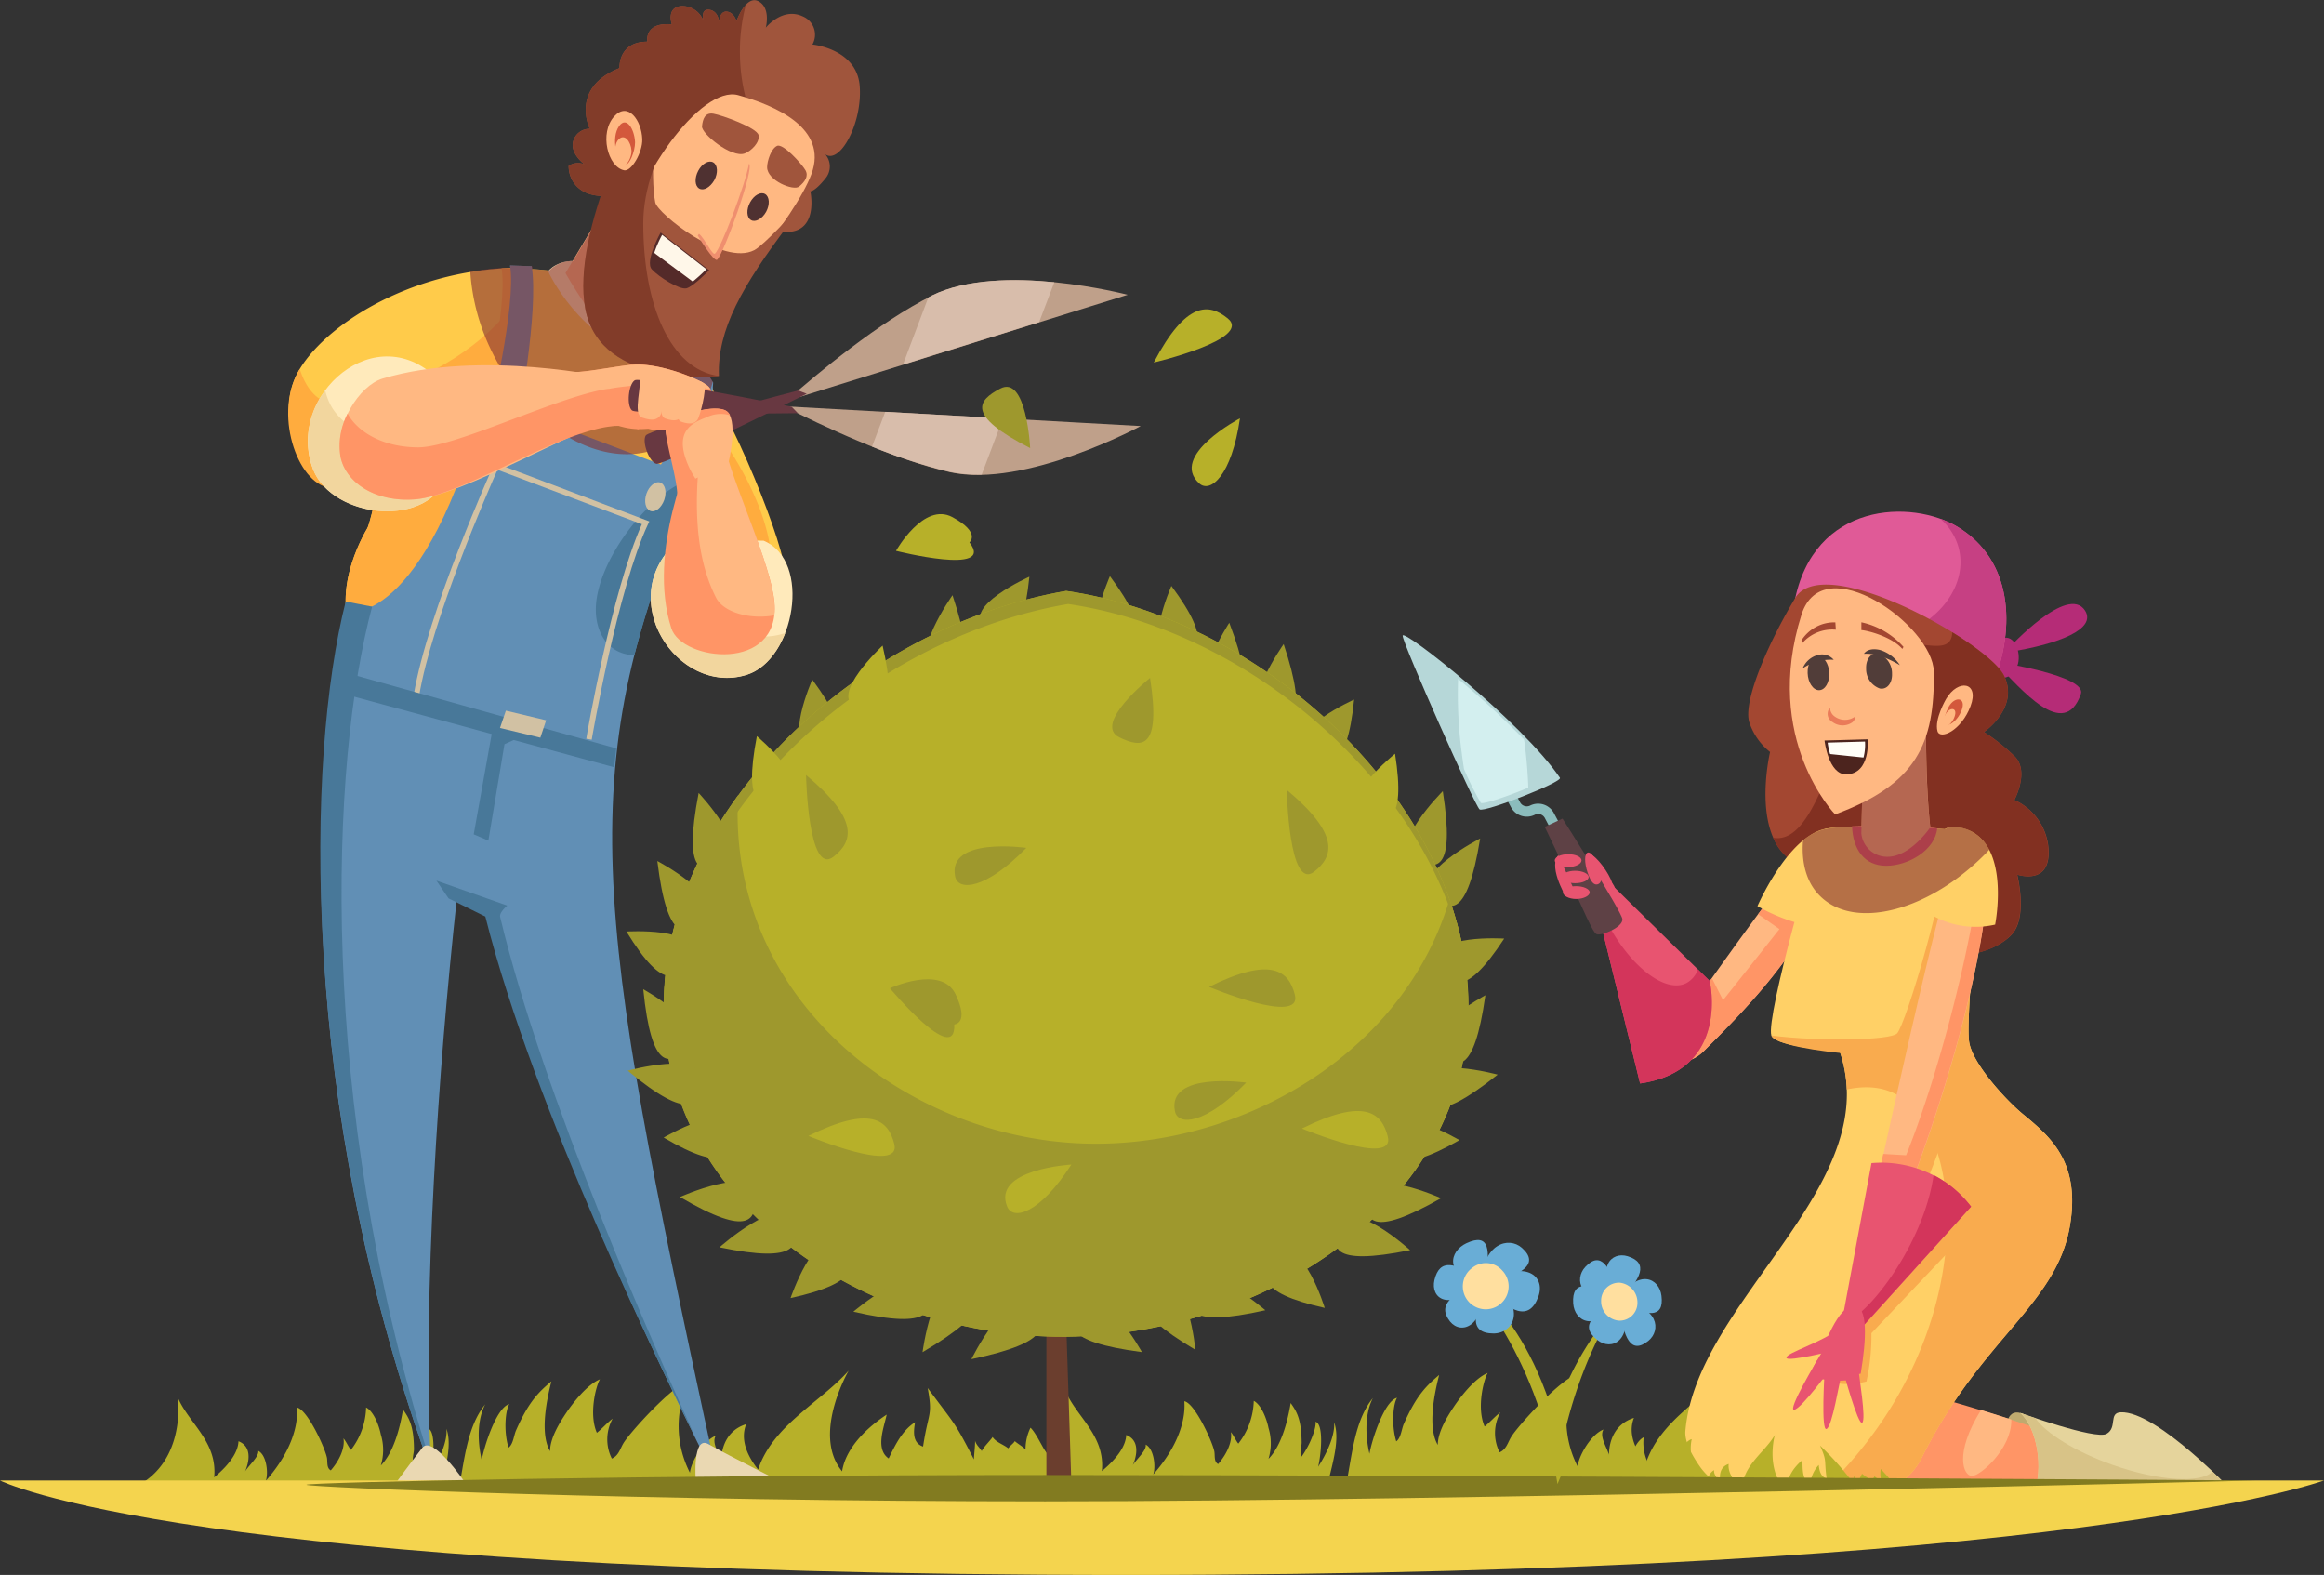 <svg xmlns="http://www.w3.org/2000/svg" viewBox="0 0 352 238.51"><rect x="0" y="0" width="352" height="238.51" fill="#333333" stroke="none"/><defs><style>.cls-1{isolation:isolate;}.cls-2{fill:#b7b029;}.cls-3{fill:#8bbcbc;}.cls-4{fill:#b52c77;}.cls-5{fill:#e05a97;}.cls-6{fill:#c64083;}.cls-7{fill:#a34731;}.cls-8{fill:#823021;}.cls-9{fill:#bfaa6f;}.cls-10{fill:#ffb882;}.cls-11{fill:#ff9566;}.cls-12{fill:#ffd066;}.cls-13{fill:#f9ab4e;}.cls-14{fill:#e85470;}.cls-15{fill:#e5d49c;}.cls-16{fill:#d8c387;}.cls-17{fill:#d3355b;}.cls-18{fill:#b6d7d8;}.cls-19{fill:#d3efef;}.cls-20{fill:#5e4145;}.cls-21{fill:#843131;mix-blend-mode:multiply;opacity:0.6;}.cls-22{fill:#d3583c;}.cls-23{fill:#513d39;}.cls-24{fill:#ea7b59;}.cls-25{fill:#4c241e;}.cls-26{fill:#fffef8;}.cls-27{fill:#9e982d;}.cls-28{fill:#a0553c;}.cls-29{fill:#823c29;}.cls-30{fill:#6b3e2e;}.cls-31{fill:#ffcb4a;}.cls-32{fill:#ffac3e;}.cls-33{fill:#ffeabb;}.cls-34{fill:#618fb5;}.cls-35{fill:#487899;}.cls-36{fill:#d1c1a3;}.cls-37{fill:#f2d69e;}.cls-38{fill:#ead8b2;}.cls-39{fill:#4f3131;}.cls-40{fill:#ef8f6f;}.cls-41{fill:#542a29;}.cls-42{fill:#fff7e9;}.cls-43{fill:#bfa08a;}.cls-44{fill:#683841;}.cls-45{fill:#d8bdab;}.cls-46{fill:#f4d44e;}.cls-47{fill:#827b20;}.cls-48{fill:#69add6;}.cls-49{fill:#ffdf9f;}</style></defs><g class="cls-1"><g id="_1" data-name="1"><path class="cls-2" d="M282.1,308.45c-2.18-2.73-2.54-5.05-1.81-6.87-4.05,1.27-3.77,5.65-3.77,5.65-.32-1.23-1.51-2.81-.84-3.89-1.94.76-3.77,4.05-3.92,5.59a15.39,15.39,0,0,1-.1-13.88c-2.29.39-9.08,7.87-10,9.48-.48.81-.71,1.84-1.72,2.27a6.49,6.49,0,0,1,.12-6.06c-.69.49-1.7,1.62-2.39,2.14-1.19-2.71-.23-6.83.46-8.1-1.94.8-4.09,3.59-5.08,5.06s-2.46,3.81-2.47,5.84c-1.4-2.37-.78-6.77.21-10.6-1.85,1.57-3.41,3-5.36,7.43-.34.77-.42,2.12-1.14,2.63-.73-2.37-.52-5.54.12-6.6-2,.52-3.87,6.64-4.18,8.48-.69-3-.65-6.19.52-8.44-2.8,3.45-3.13,8.6-4.11,13.44l56.81-.07c2.34,0,5.42.57,7.21,0-13.73-3.22-4.85-18.48-4.85-18.48C291.56,298.26,284.31,301.73,282.1,308.45Z" transform="translate(-32.81 -86.86)"/><path class="cls-2" d="M199.7,309.64c2.59-2.16,3.64-4,3.69-5.47,2.7,1.06,1,4.56,1,4.56.66-1,2.11-2.23,1.95-3.1,1.24.63,1.55,3.28,1.15,4.51,5.54-6.28,4.65-11,4.71-11.08,1.64.33,4.36,6.39,4.55,7.68.09.66-.07,1.49.56,1.84,1.44-1.65,2.17-3.53,1.93-4.84.37.4.77,1.32,1.13,1.74a11,11,0,0,0,2.34-6.48c1.23.66,2,2.92,2.23,4.1a8.06,8.06,0,0,1,0,4.69c1.86-1.87,2.85-5.39,3.36-8.46.91,1.28,1.63,2.45,1.66,6,0,.61-.39,1.69,0,2.11,1.36-1.89,2.25-4.42,2.11-5.28,1.34.45.77,5.36.39,6.83,1.53-2.38,2.57-4.94,2.42-6.75,1,2.79-.45,6.9-1.32,10.78l-43.72-.72c-1.81,0-4.36.39-5.54-.1,11.64-2.41,9.89-14.7,9.89-14.7C195.81,301.39,200.24,304.24,199.7,309.64Z" transform="translate(-32.81 -86.86)"/><path class="cls-2" d="M325.6,305.66a26.84,26.84,0,0,0-2.25-3.55,7.29,7.29,0,0,0-.75,3.32c-.22-.34-1.37-1-1.62-1.28-.24.38-.72.68-1,1.09-.7-.58-1.85-.89-2.38-1.71a26.84,26.84,0,0,0-1.64,2.13c-.3-.53-.81-.89-1-1.56,0,.94-.15,1.88-.18,2.81-3.09-6-2.84-5.17-7-10.8.79,4.37.11,3.48-.7,8.86-1.63-.54-1.45-2.29-1.21-3.69-2,1.28-3.06,3.58-4,5.5-2.05-1.42-.7-4.72-.29-6.65-3.95,2.61-7.66,6.68-6.68,11.13l34-.44C328.34,308.58,326.64,307.15,325.6,305.66Z" transform="translate(-32.81 -86.86)"/><path class="cls-2" d="M147.64,309.41c-2.18-2.74-2.54-5.06-1.81-6.88-4.05,1.27-3.77,5.65-3.77,5.65-.32-1.22-1.51-2.81-.84-3.89-1.94.76-3.77,4.06-3.91,5.6A15.4,15.4,0,0,1,137.2,296c-2.29.39-9.08,7.87-10,9.48-.47.81-.71,1.85-1.72,2.27a6.5,6.5,0,0,1,.12-6.05c-.69.48-1.7,1.62-2.39,2.14-1.19-2.72-.23-6.83.46-8.1-1.93.8-4.09,3.58-5.08,5.05s-2.46,3.81-2.47,5.84c-1.39-2.37-.78-6.76.21-10.59-1.85,1.57-3.41,3-5.36,7.43-.34.76-.42,2.11-1.14,2.62-.73-2.37-.52-5.54.12-6.6-2,.53-3.87,6.64-4.18,8.49-.69-3-.65-6.2.53-8.45-2.81,3.45-3.14,8.6-4.12,13.44l56.81-.06c2.34,0,5.42.57,7.21,0-13.73-3.22-4.85-18.48-4.85-18.48C157.1,299.22,149.85,302.68,147.64,309.41Z" transform="translate(-32.81 -86.86)"/><path class="cls-2" d="M65.25,310.59c2.58-2.16,3.63-4,3.68-5.47,2.7,1.07,1,4.56,1,4.56.66-1,2.11-2.23,2-3.1,1.24.63,1.55,3.29,1.15,4.52,5.54-6.29,4.65-11,4.71-11.09,1.64.34,4.36,6.39,4.55,7.69.09.65-.07,1.48.57,1.83,1.44-1.65,2.16-3.52,1.92-4.84.37.4.77,1.32,1.13,1.74A10.93,10.93,0,0,0,88.26,300c1.23.66,2,2.91,2.23,4.1a8,8,0,0,1,0,4.69c1.86-1.88,2.85-5.4,3.36-8.47.91,1.28,1.63,2.45,1.66,6,0,.62-.39,1.69,0,2.11,1.36-1.88,2.26-4.42,2.11-5.27,1.34.44.77,5.35.39,6.82,1.54-2.38,2.58-4.94,2.42-6.74,1,2.78-.45,6.9-1.32,10.78l-43.72-.73c-1.81,0-4.36.39-5.54-.1,11.64-2.4,9.89-14.69,9.89-14.69C61.36,302.34,65.78,305.2,65.25,310.59Z" transform="translate(-32.81 -86.86)"/><path class="cls-2" d="M191.14,306.61c-.51-.72-1.47-2.82-2.25-3.54a7.4,7.4,0,0,0-.75,3.32c-.22-.34-1.36-1-1.62-1.29-.23.39-.72.68-1,1.1-.7-.59-1.84-.9-2.37-1.72-.28.47-1.37,1.52-1.65,2.13-.3-.53-.81-.89-1-1.56,0,.94-.14,1.88-.18,2.82-3.09-6-2.84-5.18-7-10.81.79,4.37.11,3.48-.7,8.87-1.63-.55-1.45-2.29-1.21-3.69-2,1.27-3.06,3.57-4,5.49-2.06-1.42-.71-4.71-.3-6.65-3.95,2.61-7.66,6.68-6.68,11.13l34-.43C193.89,309.53,192.18,308.1,191.14,306.61Z" transform="translate(-32.81 -86.86)"/><path class="cls-3" d="M270,217l.57-.2h1c0-.26,0-.44-3.4-6.8a2.71,2.71,0,0,0-3.58-1.16,1.15,1.15,0,0,1-1.54-.47l-2.84-5.29-1.37.74,2.83,5.28a2.71,2.71,0,0,0,3.58,1.16,1.15,1.15,0,0,1,1.54.47C269.57,216,269.94,216.88,270,217Z" transform="translate(-32.81 -86.86)"/><path class="cls-4" d="M335.22,187.46c3.7,3.66,10.22,11.71,12.76,4.51,1-2.77-12.5-4.82-12.5-4.82Z" transform="translate(-32.81 -86.86)"/><path class="cls-4" d="M337.25,185.57c7.34-1.17,13.16-3.44,11.36-6.25C346,175.26,337.07,185,337.07,185Z" transform="translate(-32.81 -86.86)"/><path class="cls-4" d="M332.92,188c3,2.52,4.47,1.47,5.3,0s.15-4.48-1.52-4.57S332.92,188,332.92,188Z" transform="translate(-32.81 -86.86)"/><path class="cls-5" d="M329.35,166.67c8.22,5,8.87,15.12,5.23,24l-30-12.51C307.42,162.75,322.45,162.44,329.35,166.67Z" transform="translate(-32.81 -86.86)"/><path class="cls-6" d="M319.6,183.25c6.95-1.88,11.36-7.91,9.86-13.48a8.83,8.83,0,0,0-2.77-4.35,14.85,14.85,0,0,1,2.66,1.25c8.22,5,8.87,15.12,5.23,24l-16.85-7A15.5,15.5,0,0,0,319.6,183.25Z" transform="translate(-32.81 -86.86)"/><path class="cls-6" d="M305,178.31l-.37-.16.09-.42C304.8,177.92,304.89,178.12,305,178.31Z" transform="translate(-32.81 -86.86)"/><path class="cls-7" d="M319.74,228.2c7.87,5.92,15.85,2.67,18-.08s.61-8.81.61-8.81,5.42,1.86,4.69-4.41a8.81,8.81,0,0,0-5.13-6.89s2.38-4.38,0-6.65a30.39,30.39,0,0,0-4.6-3.65s5.39-3.64,3.05-8.52-27.28-19.06-31.66-11.74c-4.28,7.15-8,15.91-6.9,18.9a9.53,9.53,0,0,0,3.11,4.39s-3.58,15,5.53,17.46A22.84,22.84,0,0,1,319.74,228.2Z" transform="translate(-32.81 -86.86)"/><path class="cls-8" d="M316.88,186.74c3.22-5.49,11.43.83,11.63-4.13,4,2.47,7.08,5,7.84,6.58,2.34,4.88-3.05,8.52-3.05,8.52a30.39,30.39,0,0,1,4.6,3.65c2.37,2.27,0,6.65,0,6.65A8.81,8.81,0,0,1,343,214.9c.73,6.27-4.69,4.41-4.69,4.41s1.55,6-.61,8.81-10.11,6-18,.08a22.84,22.84,0,0,0-13.31-10,7.58,7.58,0,0,1-5-4.46C308.26,214.88,310.92,196.85,316.88,186.74Z" transform="translate(-32.81 -86.86)"/><path class="cls-9" d="M337.73,313.14h5.39s.45-10.75-4.17-12.27S337.73,313.14,337.73,313.14Z" transform="translate(-32.81 -86.86)"/><path class="cls-10" d="M283.74,246.88a5.73,5.73,0,0,0,7.07-.81c7.64-7.61,13.66-14,19.47-25.49,1.4-2.76,1.57-9.07-1.8-6.85s-24.74,33.15-24.74,33.15Z" transform="translate(-32.81 -86.86)"/><path class="cls-11" d="M292.1,235l1.69,3.33,8.54-10.77-3.22-2.25c4.27-5.8,8.1-10.71,9.37-11.54,3.37-2.22,3.2,4.09,1.8,6.85-5.81,11.45-11.83,17.88-19.47,25.49a5.73,5.73,0,0,1-7.07.81h0S287.5,241.44,292.1,235Z" transform="translate(-32.81 -86.86)"/><path class="cls-12" d="M299,224.08a26.78,26.78,0,0,0,10.13,3.37s6.52-14.25,1.94-15.08C304.6,211.19,299,224.08,299,224.08Z" transform="translate(-32.81 -86.86)"/><path class="cls-11" d="M313.79,313.14h41.35a19.44,19.44,0,0,0-6.53-6.81c-5.18-3.36-27.44-9.24-27.44-9.24S314.76,304.18,313.79,313.14Z" transform="translate(-32.81 -86.86)"/><path class="cls-10" d="M331.49,310.38c-1.28,0-2.77-3.33,1.37-10,1.51.46,3.07.95,4.59,1.44V302C337.45,306.27,332.77,310.38,331.49,310.38Z" transform="translate(-32.81 -86.86)"/><path class="cls-12" d="M314.91,313.14H298.46a10,10,0,0,1-8.13-4.11c-1.27-1.8-2.38-3.86-2.25-5.45,1.68-20.16,31.5-37.85,22.91-58.76-4.34-10.57,1.39-18.81,8.12-24.36,6.31-5.22,12.75-12,13.29-3.83.31,4.82-1.9,24.23-1.34,28,.49,3.29,5.55,8.79,8.12,10.92,4,3.31,8.81,7.15,7.14,16.94-2.05,12-13.44,17-22.44,35.13A10,10,0,0,1,314.91,313.14Z" transform="translate(-32.81 -86.86)"/><path class="cls-13" d="M318.92,300.48c12.33-19.52,10.43-40.94,2.18-47.19-2.3-1.74-5.25-2.16-8.57-1.44a20.13,20.13,0,0,0-1.54-7c-4.34-10.57,1.39-18.81,8.12-24.36,6.31-5.22,12.75-12,13.29-3.83.31,4.82-1.9,24.23-1.34,28,.49,3.29,5.55,8.79,8.12,10.92,4,3.31,8.81,7.15,7.14,16.94-2.05,12-13.44,17-22.44,35.13a10,10,0,0,1-9,5.51h-6.54A63.82,63.82,0,0,0,318.92,300.48Z" transform="translate(-32.81 -86.86)"/><path class="cls-13" d="M313.17,286.74l4.66-21.9a11.16,11.16,0,0,1,1.51-.07c1.58-6.41,4.26-17.17,6.8-26.75l-.3,13.26h4.05c-1.68,5.14-3.48,10.07-5.18,14.35a16.1,16.1,0,0,1,8.07,5.7l-16.52,17.43a32.34,32.34,0,0,1-.75,7.31s-4.87,1.33-6.47-.92C309.62,292.56,311.38,288.44,313.17,286.74Z" transform="translate(-32.81 -86.86)"/><path class="cls-12" d="M331.79,213.27c2.52,3.64-3.53,30.53-4.93,32.07s-24.92,1.12-25.76-1.68,6.86-30,7.84-31.09S330.94,212,331.79,213.27Z" transform="translate(-32.81 -86.86)"/><path class="cls-14" d="M313.33,212c3.68-.11,8.92,0,12.89.31-.28,3.24-4.33,5.66-7.71,5.66S313.45,215.41,313.33,212Z" transform="translate(-32.81 -86.86)"/><path class="cls-13" d="M320.15,243.35c1.32-1.39,7.7-22.6,8-30.85,2,.21,3.42.47,3.63.77,2.52,3.64-3,31.49-4.36,33s-25.15.16-26.3-2.59C308.38,244.59,319.13,244.43,320.15,243.35Z" transform="translate(-32.81 -86.86)"/><path class="cls-15" d="M351.87,304c1.68-.94.28-3.18,2.15-3.27,5.51-.25,17.36,12.41,17.36,12.41H340.77c1.68-3.78.56-10.17-2-12.32C338.81,300.82,350.19,304.93,351.87,304Z" transform="translate(-32.81 -86.86)"/><path class="cls-16" d="M338.81,300.82s.92.34,2.28.79c1.61,2.32,6.09,5.12,11.75,7.11,7,2.45,13.36,2.8,15.07,1,2.07,2,3.47,3.46,3.47,3.46H340.77C342.45,309.36,341.33,303,338.81,300.82Z" transform="translate(-32.81 -86.86)"/><path class="cls-10" d="M325.18,212.15c-1-8.77-.56-22.86-.56-22.86l-9.33,1-.56,22.78a3.93,3.93,0,0,0,3.92,3.54C322.19,216.63,325.18,212.15,325.18,212.15Z" transform="translate(-32.81 -86.86)"/><path class="cls-10" d="M321,269.42c4.9-12,11.9-33.88,12.88-48.45.21-3.08-2.1-9-4.34-5.6s-13,53.35-13,53.35Z" transform="translate(-32.81 -86.86)"/><path class="cls-11" d="M321.51,261.81c4.56-11.22,9.88-30.76,11.53-45.18a10.48,10.48,0,0,1,.82,4.34c-1,14.57-8,36.41-12.88,48.45l-4.48-.7s.6-2.8,1.55-7.11Z" transform="translate(-32.81 -86.86)"/><path class="cls-14" d="M281.22,250.94c13.72-2,10.55-15.51,10.55-15.51l-15.26-15-2.43,1.41Z" transform="translate(-32.81 -86.86)"/><path class="cls-17" d="M276,226.1c3.51,7,9,11.27,12.23,9.64a3.77,3.77,0,0,0,1.75-2.08l1.79,1.77s3.17,13.55-10.55,15.51l-7.14-29.12.15-.09A28.61,28.61,0,0,0,276,226.1Z" transform="translate(-32.81 -86.86)"/><path class="cls-14" d="M331.36,269.59A17.22,17.22,0,0,0,316.27,263l-4.44,23.79,3.36.71Z" transform="translate(-32.81 -86.86)"/><path class="cls-17" d="M325.68,264.8a16.7,16.7,0,0,1,5.68,4.79l-16.17,17.86-2.43-.52C317.06,284.63,324.37,274.21,325.68,264.8Z" transform="translate(-32.81 -86.86)"/><path class="cls-14" d="M269.91,222.53c4.65,1,7.63,1.44,7.58-.75s-5.41-4.88-8.43-5.63C267.07,217.75,269.91,222.53,269.91,222.53Z" transform="translate(-32.81 -86.86)"/><path class="cls-14" d="M275.85,221.82c-.72.24-1.51-.12-2.32-1.92s-.89-3.46-.17-3.7,2.58,2,3.39,3.76S276.57,221.59,275.85,221.82Z" transform="translate(-32.81 -86.86)"/><path class="cls-14" d="M313.51,286.18c.37,3.23.94,4.7.94,5.49s.33,3.35-.7,3.94-6.61.46-6.51-.9,2.85-4.64,4.52-8.38C312.85,283.89,313.51,286.18,313.51,286.18Z" transform="translate(-32.81 -86.86)"/><path class="cls-14" d="M314.19,293.31c.2,2.17,1.3,8.48.68,9s-2.93-8-2.93-8Z" transform="translate(-32.81 -86.86)"/><path class="cls-14" d="M311.39,288c-2.4,2.11-8.06,3.71-8,4.47s8-1.28,8-1.28Z" transform="translate(-32.81 -86.86)"/><path class="cls-14" d="M311.9,294.18c-.54,2.15-1.56,8.65-2.43,9.08s-.31-8.47-.31-8.47Z" transform="translate(-32.81 -86.86)"/><path class="cls-14" d="M311.12,292.91c-1.46,1.71-5.42,7.24-6.55,7.44s3.49-7.52,3.49-7.52Z" transform="translate(-32.81 -86.86)"/><path class="cls-14" d="M314.64,294.88c.87-5.23,1.14-10.3-1.06-10.32s-4.76,6-5.43,9.37C309.8,296.24,314.64,294.88,314.64,294.88Z" transform="translate(-32.81 -86.86)"/><path class="cls-18" d="M269.08,204.65c.43.65-11.46,5.28-12.16,4.79s-11.66-25.12-11.66-26.31S263.4,196.28,269.08,204.65Z" transform="translate(-32.81 -86.86)"/><path class="cls-19" d="M253.66,189.67a123.36,123.36,0,0,1,10,9.19c0,.22.07.45.09.68.29,2.31.47,4.53.54,6.6-3,1.26-6.82,2.57-7.19,2.3a46,46,0,0,1-2.55-5.12q-.19-1.26-.36-2.58A67.39,67.39,0,0,1,253.66,189.67Z" transform="translate(-32.81 -86.86)"/><path class="cls-20" d="M266.78,212.08c5.08,10.47,7.08,16,7.88,16.26s4-1.1,3.88-2.29-9.07-15.22-9.07-15.22Z" transform="translate(-32.81 -86.86)"/><path class="cls-12" d="M335,226.88a13.24,13.24,0,0,1-9.34-1.3s-1.9-14,3.23-13.5C337.81,212.87,335,226.88,335,226.88Z" transform="translate(-32.81 -86.86)"/><path class="cls-14" d="M268.3,217.16c0-.52.92-.94,2.05-.94s2,.42,2,.94-.91,1-2,1S268.3,217.68,268.3,217.16Z" transform="translate(-32.81 -86.86)"/><path class="cls-14" d="M274.82,220.77c-.5.16-1-.17-1.53-1.71s-.51-2.93,0-3.09,1.3,1,1.8,2.5S275.31,220.61,274.82,220.77Z" transform="translate(-32.81 -86.86)"/><path class="cls-14" d="M269.38,219.67c0-.52.91-.94,2-.94s2.05.42,2.05.94-.92.94-2.05.94S269.38,220.19,269.38,219.67Z" transform="translate(-32.81 -86.86)"/><path class="cls-14" d="M269.54,222c0-.52.91-.94,2-.94s2.05.42,2.05.94-.92,1-2.05,1S269.54,222.5,269.54,222Z" transform="translate(-32.81 -86.86)"/><path class="cls-2" d="M296.64,312.43c-1.58-1.56-2.13-2.86-2-3.87-2,.67-1.14,3.13-1.14,3.13-.36-.69-1.24-1.59-1.05-2.19-.92.4-1.38,2.23-1.22,3.09-3.23-4.48-2.16-7.74-2.19-7.78-1.17.19-3.64,4.31-3.89,5.2-.13.45-.09,1-.57,1.26a4.15,4.15,0,0,1-.86-3.39c-.29.26-.66.89-.95,1.17a7,7,0,0,1-1-4.53c-.91.42-1.64,2-1.94,2.78a5.62,5.62,0,0,0-.42,3.24c-1.11-1.34-1.46-3.8-1.51-5.93a6.63,6.63,0,0,0-1.72,4.1c-.07.43.1,1.18-.2,1.47a6.64,6.64,0,0,1-1-3.7c-1,.27-1,3.68-.93,4.71a8,8,0,0,1-1-4.73c-1,1.9-.35,4.78-.13,7.49l30.29.56c1.25.05,3,.38,3.84.07-7.81-1.95-5.42-10.41-5.42-10.41C300.12,306.82,296.79,308.69,296.64,312.43Z" transform="translate(-32.81 -86.86)"/><path class="cls-2" d="M252.88,312.22a3.45,3.45,0,0,0,1.13-3c1.6.62,1.24,2.56,1.24,2.56.2-.54.78-1.22.56-1.71a3.34,3.34,0,0,1,1.3,2.54,7.29,7.29,0,0,0,.81-6.16c.93.2,3.31,3.63,3.61,4.35.15.37.19.83.59,1a3.12,3.12,0,0,0,.28-2.69c.26.22.61.74.87,1a5.38,5.38,0,0,0,.25-3.6,5.7,5.7,0,0,1,1.82,2.32,5.18,5.18,0,0,1,.7,2.63c.7-1,.69-3,.49-4.71a6.79,6.79,0,0,1,1.81,3.38c.09.34.05.94.32,1.18a5.1,5.1,0,0,0,.32-2.93c.77.26,1.23,3,1.25,3.83a6.13,6.13,0,0,0,.25-3.76c1,1.57.82,3.86,1,6L248,313.61a11,11,0,0,1-3-.11c5.84-1.23,3-8.13,3-8.13C249.54,307.56,252.34,309.21,252.88,312.22Z" transform="translate(-32.81 -86.86)"/><path class="cls-2" d="M319.41,311.32a22,22,0,0,0-1.74-2,4.1,4.1,0,0,0,.11,1.86c-.17-.2-.88-.57-1.06-.74-.07.21-.28.37-.35.6a7.68,7.68,0,0,1-1.53-1,10.9,10.9,0,0,0-.54,1.18,5.51,5.51,0,0,1-.78-.88c.16.52.21,1.05.34,1.57a45.52,45.52,0,0,0-5.38-6.13c1.09,2.46.59,2,1,5-.95-.32-1.12-1.29-1.2-2.07a5.08,5.08,0,0,0-1.31,3c-1.31-.82-1.09-2.65-1.17-3.73-1.71,1.42-3.06,3.66-1.86,6.17l18.05.11A13.24,13.24,0,0,0,319.41,311.32Z" transform="translate(-32.81 -86.86)"/><path class="cls-21" d="M308.54,222.61c-2.08-2-2.91-5-2.64-8.46a7.64,7.64,0,0,1,3.49-1.77,29.17,29.17,0,0,1,5.36-.39l.38-15.26a33.23,33.23,0,0,1,9.47-6.64c-.08,3.08-.3,14.53.58,22.06l-.07.11c.83.05,1.61.11,2.34.17a2.23,2.23,0,0,1,1.45-.35,6.17,6.17,0,0,1,5.2,3.47c-.13.13-.25.28-.38.41C325.1,224.79,313.83,227.77,308.54,222.61Z" transform="translate(-32.81 -86.86)"/><path class="cls-10" d="M325.71,188.57c.16,10.9-2.61,17.07-14.95,21.62,0,0-11.06-11.36-5.09-30.24C308.92,169.68,325.6,181.65,325.71,188.57Z" transform="translate(-32.81 -86.86)"/><path class="cls-10" d="M327.57,192.71c1.8-3.08,5.1-2.61,3.7,1.1s-4.59,5.12-5,3.79C325.76,195.79,327.57,192.71,327.57,192.71Z" transform="translate(-32.81 -86.86)"/><path class="cls-22" d="M328,193.84c.95-1.61,2.66-1.36,1.93.57s-2.39,2.67-2.59,2C327.1,195.44,328,193.84,328,193.84Z" transform="translate(-32.81 -86.86)"/><path class="cls-10" d="M327.5,195c.66-1.13,1.86-1,1.35.4s-1.67,1.86-1.82,1.38C326.84,196.14,327.5,195,327.5,195Z" transform="translate(-32.81 -86.86)"/><path class="cls-23" d="M319.38,188.85a3.13,3.13,0,0,0-2.09-3c-1.07-.19-1.89.82-1.83,2.27a3.12,3.12,0,0,0,2.06,3C318.61,191.34,319.45,190.32,319.38,188.85Z" transform="translate(-32.81 -86.86)"/><path class="cls-23" d="M309.87,188.78c-.05-1.42-.83-2.57-1.73-2.56s-1.59,1.15-1.54,2.57.81,2.59,1.72,2.59S309.93,190.22,309.87,188.78Z" transform="translate(-32.81 -86.86)"/><path class="cls-23" d="M305.85,188.08a7.52,7.52,0,0,1,4.7-1.3,2.33,2.33,0,0,0-2.35-.74A3.43,3.43,0,0,0,305.85,188.08Z" transform="translate(-32.81 -86.86)"/><path class="cls-23" d="M320.57,187.6s-3-1.92-5.44-1.73c0,0,.53-1,2.39-.59A5.38,5.38,0,0,1,320.57,187.6Z" transform="translate(-32.81 -86.86)"/><path class="cls-7" d="M305.79,184.26l-.13-.41a5.89,5.89,0,0,1,5.14-2.74l.07,1.11A6,6,0,0,0,305.79,184.26Z" transform="translate(-32.81 -86.86)"/><path class="cls-7" d="M320.94,185.13c-1.59-1.84-5.21-2.78-6.2-2.85l0-1.18a11.83,11.83,0,0,1,6.38,3.73Z" transform="translate(-32.81 -86.86)"/><path class="cls-24" d="M313.83,195.29s0,.08-.08.11a2.61,2.61,0,0,1-3,0A1.62,1.62,0,0,1,310,194a1.43,1.43,0,0,0,.4,2.23,2.58,2.58,0,0,0,3,0A1.29,1.29,0,0,0,313.83,195.29Z" transform="translate(-32.81 -86.86)"/><path class="cls-25" d="M315.69,198.82l-6.53.18s.58,5.22,3.33,5.13C316.19,204,315.69,198.82,315.69,198.82Z" transform="translate(-32.81 -86.86)"/><path class="cls-26" d="M310,201.05a11,11,0,0,1-.37-1.73l5.66-.16a7.55,7.55,0,0,1-.23,2.42Z" transform="translate(-32.81 -86.86)"/><path class="cls-27" d="M177.08,177s-6.82,9.59-2.53,10.93C178.1,189,181,188.81,177.08,177Z" transform="translate(-32.81 -86.86)"/><path class="cls-27" d="M227.24,184.4s-6.81,9.59-2.52,10.93C228.26,196.44,231.16,196.21,227.24,184.4Z" transform="translate(-32.81 -86.86)"/><path class="cls-27" d="M219,181.17s-6.41,9.86-2.07,11C220.53,193.16,223.42,192.81,219,181.17Z" transform="translate(-32.81 -86.86)"/><path class="cls-27" d="M155.84,189.77s-4.5,10.23,0,10.1C159.63,199.77,162.44,198.71,155.84,189.77Z" transform="translate(-32.81 -86.86)"/><path class="cls-27" d="M200.92,174.11s-4.5,10.22,0,10.1C204.71,184.1,207.53,183,200.92,174.11Z" transform="translate(-32.81 -86.86)"/><path class="cls-27" d="M210.23,175.59s-4.5,10.23.05,10.1C214,185.59,216.84,184.53,210.23,175.59Z" transform="translate(-32.81 -86.86)"/><path class="cls-27" d="M188.72,174.2s-10.21,4.55-6.76,7.51C184.81,184.15,187.6,185.25,188.72,174.2Z" transform="translate(-32.81 -86.86)"/><path class="cls-27" d="M237.91,192.8s-10.21,4.55-6.76,7.51C234,202.76,236.79,203.86,237.91,192.8Z" transform="translate(-32.81 -86.86)"/><path class="cls-27" d="M257,213.84s-10.48,5.33-7.3,8.52C252.35,225,255,226.13,257,213.84Z" transform="translate(-32.81 -86.86)"/><path class="cls-27" d="M251.34,206.67S243,215,247.05,217C250.36,218.72,253.26,219,251.34,206.67Z" transform="translate(-32.81 -86.86)"/><path class="cls-28" d="M125.18,116.48c-4.68.49-6.27-2.39-6.24-4.5a2.56,2.56,0,0,1,2.38-.24s-2.26-1.66-1.67-3.56a2.58,2.58,0,0,1,2.49-1.82s-3.06-6.19,4.5-9.19c0,0-.25-4,4.22-4,0,0-.54-3,3.71-2.62,0,0-.92-2.59,1.47-2.78a3.45,3.45,0,0,1,3.3,2.2s-.46-1.82.91-1.63,1.47,1.81,1.47,1.81.08-1.62,1.17-1.53,1.47,1.43,1.47,1.43,1.42-4,3.33-3,1.11,4,1.11,4,2.5-3.14,5.57-1.72a3,3,0,0,1,1.49,4.27s6.7.63,7.16,6.24-3,12-5.22,10.38a2.81,2.81,0,0,1,0,3.7c-1.61,2-2.25,1.91-2.25,1.91s1.75,8-6.08,5.76S125.18,116.48,125.18,116.48Z" transform="translate(-32.81 -86.86)"/><path class="cls-29" d="M146.69,109.39h2.84c-2.83-3.41-4.65-8.73-4.65-14.71a27.49,27.49,0,0,1,.91-7.12,8.39,8.39,0,0,0-1.43,2.49s-.37-1.33-1.47-1.43-1.17,1.53-1.17,1.53-.1-1.62-1.47-1.81-.91,1.63-.91,1.63a3.45,3.45,0,0,0-3.3-2.2c-2.39.19-1.47,2.78-1.47,2.78-4.25-.37-3.71,2.62-3.71,2.62-4.47,0-4.22,4-4.22,4-7.56,3-4.5,9.19-4.5,9.19a2.58,2.58,0,0,0-2.49,1.82c-.59,1.9,1.67,3.56,1.67,3.56a2.56,2.56,0,0,0-2.38.24c0,2.11,1.56,5,6.24,4.5,0,0,13.1,2.2,21.51,4.31Z" transform="translate(-32.81 -86.86)"/><polygon class="cls-30" points="160.67 175.02 158.49 175.02 158.49 225.84 162.31 225.84 160.67 175.02"/><path class="cls-2" d="M255.23,239.29c0-30-30.25-58.47-60.93-62.94-31.26,5.37-60.94,33-60.94,62.94s30.66,50.28,60.94,50C224.38,289,255.23,269.27,255.23,239.29Z" transform="translate(-32.81 -86.86)"/><path class="cls-27" d="M133.65,241.27c0-30,29.67-57.58,60.93-62.94,28.2,4.11,56,28.5,60.34,55.71-3.24-28-31.74-53.48-60.62-57.69-31.26,5.37-60.94,33-60.94,62.94a43.53,43.53,0,0,0,.58,6.91A44.55,44.55,0,0,1,133.65,241.27Z" transform="translate(-32.81 -86.86)"/><path class="cls-27" d="M252.35,223.06c-6.62,22.57-30,36.77-53,37-27.24.29-54.82-20-54.82-50,0-.93,0-1.85.08-2.78-7,9.6-11.28,20.62-11.28,32,0,30,30.66,50.28,60.94,50,30.08-.29,60.93-20,60.93-50A48.7,48.7,0,0,0,252.35,223.06Z" transform="translate(-32.81 -86.86)"/><path class="cls-31" d="M138.28,142.6c5.2,6.29,13.67,27.33,13.53,31.7s-15.17,7.52-18.72,0S138.28,142.6,138.28,142.6Z" transform="translate(-32.81 -86.86)"/><path class="cls-32" d="M135.53,146.64c-1.94,8-4.36,22.82-2.44,27.25,1.45,3.34,4.8,4.75,8.28,4.93.42-2.33,8.27-4,8.27-6.64C149.64,162.32,139.64,148.14,135.53,146.64Z" transform="translate(-32.81 -86.86)"/><path class="cls-31" d="M141.56,149.44c-.41-7-8.06-15-10.52-16.95s-17.21-7.37-27.87-3.69c-8.3,2.88-13.39,35.8-14.76,38.12s-6.57,12.46,0,19.13l41.81-15.44S142,156.4,141.56,149.44Z" transform="translate(-32.81 -86.86)"/><path class="cls-33" d="M131,141.21c-10.52-2.89-15.17-13.27-15.17-13.27s1.55-2.11,5.29-1.41S131,141.21,131,141.21Z" transform="translate(-32.81 -86.86)"/><path class="cls-32" d="M117.87,159.25c-12.8-3.9-9-8.88-7.7-18.32.58-4.28,3.11-13.56-2.06-13.2a23.11,23.11,0,0,0-4.94,1.07c-8.3,2.88-13.39,35.8-14.76,38.12s-6.57,12.46,0,19.13l41.81-15.44s10-11.06,11.87-19.38C137.48,155.51,126.8,162,117.87,159.25Z" transform="translate(-32.81 -86.86)"/><path class="cls-31" d="M77.9,143.29c-3.69,6.83.86,16.12,5.92,16.12a13.94,13.94,0,0,0,6.42-1.76c9.78-4.88,19.12-12.6,20.88-23.39l-.48-6.83C94.53,127.81,81.58,136.46,77.9,143.29Z" transform="translate(-32.81 -86.86)"/><path class="cls-32" d="M90.07,146.44c-3.15,1-5.91,1.62-7.39,1.39-2-.32-3.62-2.36-4.47-5.1-.11.19-.22.37-.31.56-3.69,6.83.27,17.48,5.32,17.48,1.5,0,4.13-1,7.08-2.51,9.79-4.88,19.06-13.21,20.82-24l-.13-1.8C106.17,139.23,98.12,143.88,90.07,146.44Z" transform="translate(-32.81 -86.86)"/><path class="cls-32" d="M111.78,127.38l-3,.11c1,6-3.07,22.78-3.07,22.78l4.24.95S112.89,134.26,111.78,127.38Z" transform="translate(-32.81 -86.86)"/><path class="cls-32" d="M137.06,140.13c.08,7.64-4.28,15.64-6,17.92l4.13,1.55c1.31-3.48,4.28-8.09,4.57-15.15Z" transform="translate(-32.81 -86.86)"/><path class="cls-34" d="M138.44,159.31l-32.13-12.2c-9.26,34.94-21,32.49-21,32.49-6,23.52-7.13,74,12,127.73H98c-1.08-24.65,1.14-58.18,4-84.37l4.47,2.31c8.47,33.71,33,82.06,33,82.06h1.27C122.81,224.14,119.12,203.26,138.44,159.31Z" transform="translate(-32.81 -86.86)"/><path class="cls-35" d="M123.18,177.54c-.7,4.68,1.59,8.47,5.71,8.53a168.16,168.16,0,0,1,9.53-26.72C133.42,159.52,124.41,169.39,123.18,177.54Z" transform="translate(-32.81 -86.86)"/><path class="cls-36" d="M122.43,198.88l-.82-.14c0-.22,3.86-22.36,8.42-32.5L108.16,158c-1.28,2.89-9.93,22.63-11.87,34.25l-.82-.13c2.1-12.61,12-34.6,12.1-34.82l.16-.35,23.43,8.87-.19.4C126.37,176,122.47,198.66,122.43,198.88Z" transform="translate(-32.81 -86.86)"/><path class="cls-35" d="M89.17,178.73l-4-.77c-6,23.52-7,75.59,12.13,129.37h.4C80.79,253.4,82.83,202.37,89.17,178.73Z" transform="translate(-32.81 -86.86)"/><path class="cls-35" d="M109.64,224l-10.73-3.78,1.84,2.69,5.57,2.75c7.36,29.27,27,69.18,32,79.29-6.24-13.72-23.21-51.86-29.75-79.2C108.36,225.05,109.64,224,109.64,224Z" transform="translate(-32.81 -86.86)"/><path class="cls-34" d="M113.34,127.17l-3.28-.11c1,6-3.06,22.78-3.06,22.78l4.23,1S114.45,134.05,113.34,127.17Z" transform="translate(-32.81 -86.86)"/><path class="cls-34" d="M138.12,140.49c.08,7.63-4.28,15.64-6,17.91l4.14,1.55c1.31-3.48,4.27-8.09,4.57-15.14Z" transform="translate(-32.81 -86.86)"/><path class="cls-33" d="M135.66,168.62c-10.23,8.69-.24,23.7,10.24,20.42,7.3-2.28,9.92-17.26,2.56-20.3Z" transform="translate(-32.81 -86.86)"/><path class="cls-37" d="M151.51,182.8c-8.22,2.57-16.13-6.11-14.23-14.16l-1.62,0c-10.23,8.69-.24,23.7,10.24,20.42,2.65-.82,4.68-3.33,5.84-6.33A2.18,2.18,0,0,1,151.51,182.8Z" transform="translate(-32.81 -86.86)"/><path class="cls-38" d="M103.24,311.37,93,311.12s1.89-2.6,3.77-5C98.3,304.07,103.24,311.37,103.24,311.37Z" transform="translate(-32.81 -86.86)"/><path class="cls-38" d="M138.19,311.09l13.21.31s-7.83-3.89-11.3-5.85C137.65,304.17,138.19,311.09,138.19,311.09Z" transform="translate(-32.81 -86.86)"/><path class="cls-10" d="M126.4,114.87l-7.94,13.34s4.93,8.93,8.89,10.7,8.34-1.22,8.34-1.22l5.6-19Z" transform="translate(-32.81 -86.86)"/><path class="cls-2" d="M220.62,150.21c-1.27,8.74-4.5,11.4-6.19,9.84C209.87,155.86,220.62,150.21,220.62,150.21Z" transform="translate(-32.81 -86.86)"/><path class="cls-2" d="M179.64,169c4,5.1-11.12,1.28-11.12,1.28s4.19-7.47,8.56-5.1S179.64,169,179.64,169Z" transform="translate(-32.81 -86.86)"/><path class="cls-2" d="M207.56,141.76c4.91-9.33,8.36-9,11.22-6.67C222.56,138.23,207.56,141.76,207.56,141.76Z" transform="translate(-32.81 -86.86)"/><path class="cls-27" d="M188.26,215.26c-6.16,6.33-10.33,6.59-10.78,4.34C176.24,213.53,188.26,215.26,188.26,215.26Z" transform="translate(-32.81 -86.86)"/><path class="cls-2" d="M195.08,263.22c-4.78,7.43-8.81,8.51-9.71,6.39C183,263.91,195.08,263.22,195.08,263.22Z" transform="translate(-32.81 -86.86)"/><path class="cls-27" d="M221.56,250.81c-6.16,6.34-10.33,6.6-10.79,4.34C209.54,249.09,221.56,250.81,221.56,250.81Z" transform="translate(-32.81 -86.86)"/><path class="cls-27" d="M177.35,242c.26,6.49-9.75-5.48-9.75-5.48s7.77-3.59,9.93.89S177.35,242,177.35,242Z" transform="translate(-32.81 -86.86)"/><path class="cls-2" d="M155.25,258.88c9.45-4.67,12.08-2.42,13,1.18C169.48,264.82,155.25,258.88,155.25,258.88Z" transform="translate(-32.81 -86.86)"/><path class="cls-2" d="M230,257.76c9.44-4.68,12.07-2.43,13,1.18C244.26,263.69,230,257.76,230,257.76Z" transform="translate(-32.81 -86.86)"/><path class="cls-27" d="M215.93,236.31c9.44-4.68,12.07-2.43,13,1.18C230.15,242.25,215.93,236.31,215.93,236.31Z" transform="translate(-32.81 -86.86)"/><path class="cls-27" d="M154.9,204.23C163,211,162,214.3,159.06,216.6,155.19,219.63,154.9,204.23,154.9,204.23Z" transform="translate(-32.81 -86.86)"/><path class="cls-27" d="M227.71,206.48c8.09,6.77,7.08,10.08,4.16,12.38C228,221.89,227.71,206.48,227.71,206.48Z" transform="translate(-32.81 -86.86)"/><polygon class="cls-35" points="71.75 126.35 74.71 109.84 81.06 110.58 76.41 112.7 73.97 127.3 71.75 126.35"/><polygon class="cls-35" points="93.34 113.33 50.59 101.37 50.9 104.76 93.02 116.19 93.34 113.33"/><polygon class="cls-36" points="82.72 109.08 76.62 107.62 75.73 110.24 81.84 111.71 82.72 109.08"/><path class="cls-36" d="M133.42,162.56c.41-1.19.14-2.36-.6-2.62s-1.69.5-2.1,1.69-.13,2.35.61,2.61S133,163.75,133.42,162.56Z" transform="translate(-32.81 -86.86)"/><path class="cls-21" d="M133.5,154.31c3.65-1.84,6.12-5.32,7.27-9.65l-2.65-4.17v.11c-.75-1.14-1.55-2.22-2.35-3.21L139,126.63c-.25-.58-.51-1.16-.8-1.74a32.56,32.56,0,0,0-6.09-8.57l-5.66-1.45-6.86,11.53a4.82,4.82,0,0,0-3.6,1.44c-.84-.1-1.69-.18-2.54-.22,0-.16,0-.31-.06-.45l-3.28-.11c0,.12,0,.25,0,.38l-1.37,0v0c-1.6.1-3.17.3-4.7.55a31.91,31.91,0,0,0,3.33,12.24C113.3,152.3,125,158.57,133.5,154.31Z" transform="translate(-32.81 -86.86)"/><path class="cls-33" d="M99.48,144.65c-9.56-10.24-23.5,2.19-19.26,13.26,3,7.7,18,9,20.35.68Z" transform="translate(-32.81 -86.86)"/><path class="cls-37" d="M82.48,147.32a9.43,9.43,0,0,1-.42-1.34,12.51,12.51,0,0,0-1.84,11.93c3,7.7,18,9,20.35.68l-.52-6.69C94.89,155.54,84.83,153.47,82.48,147.32Z" transform="translate(-32.81 -86.86)"/><path class="cls-11" d="M134.49,182c1.61,5,16.51,6.74,15.62-3.89-.48-5.75-6.51-18.53-7.32-22.76h-5.08S130.7,170.21,134.49,182Z" transform="translate(-32.81 -86.86)"/><path class="cls-10" d="M142.65,154.61h-3.73c-.73,6.27-1.36,15.51,2.35,22.77,1.15,2.26,5.2,3.33,8.81,2.67a9.62,9.62,0,0,0,0-2C149.63,172.35,143.6,159.57,142.65,154.61Z" transform="translate(-32.81 -86.86)"/><path class="cls-10" d="M127,124.82c1.66-10.81,12-25.09,17.6-23.55s13.68,5,11.12,11.93-14.29,20.13-15.89,21.74C137.66,137.14,126.25,129.7,127,124.82Z" transform="translate(-32.81 -86.86)"/><path class="cls-28" d="M152.29,120.81c-7,9.29-10.86,15.92-10.59,23,0,0-17.9,1.92-20.22-10.11S131,102.85,131,102.85l1.17,1s-.93,9.7-.11,13.68c.34,1.66,10.27,9.67,15,7.21,1.45-.75,6.05-5.81,6.05-5.81Z" transform="translate(-32.81 -86.86)"/><path class="cls-29" d="M130.24,120.68c0-5.52,2.29-10.51,4.25-14.52.31-1.21-1.36-3.61-1.36-3.61l-2.89-.85s-11.08,20-8.76,32,20.22,10.11,20.22,10.11v0C134.29,142.79,130.24,133,130.24,120.68Z" transform="translate(-32.81 -86.86)"/><path class="cls-10" d="M130.09,107.93c-.1-2.85-2.16-5.71-4.23-3.47-2.33,2.52-1,7.72,1.5,8.19C128.45,112.85,130.16,109.92,130.09,107.93Z" transform="translate(-32.81 -86.86)"/><path class="cls-22" d="M129,108.4c-.1-2-1.3-4-2.42-2.45-1.25,1.77-.43,5.44,1,5.77C128.14,111.87,129,109.79,129,108.4Z" transform="translate(-32.81 -86.86)"/><path class="cls-10" d="M128.46,109.67c-.09-1.35-1.06-2.7-2-1.65s-.35,3.65.79,3.87C127.79,112,128.51,110.6,128.46,109.67Z" transform="translate(-32.81 -86.86)"/><path class="cls-2" d="M166.49,184.63s-8.18,7.61-4,9.29C166,195.31,169,195.45,166.49,184.63Z" transform="translate(-32.81 -86.86)"/><path class="cls-2" d="M244.11,201s-8.73,7-4.65,9C242.83,211.57,245.81,211.93,244.11,201Z" transform="translate(-32.81 -86.86)"/><path class="cls-27" d="M259.65,249.6s-11.35-3.1-11.13,1.39C248.7,254.7,249.91,257.35,259.65,249.6Z" transform="translate(-32.81 -86.86)"/><path class="cls-27" d="M257.79,237.58s-10.37,5.55-7.12,8.66C253.35,248.82,256.05,249.9,257.79,237.58Z" transform="translate(-32.81 -86.86)"/><path class="cls-27" d="M260.64,229s-11.15-.7-9.46,3.52C252.56,236,254.53,238.32,260.64,229Z" transform="translate(-32.81 -86.86)"/><path class="cls-27" d="M246.39,276.18s-8.7-7.92-10.55-3.82C234.31,275.74,234.19,278.65,246.39,276.18Z" transform="translate(-32.81 -86.86)"/><path class="cls-27" d="M251.08,268.31s-10.72-4.82-11.21-.35C239.47,271.66,240.26,274.46,251.08,268.31Z" transform="translate(-32.81 -86.86)"/><path class="cls-27" d="M253.87,259.52s-9.61-5.69-10-1.17C243.49,262.09,244.21,265,253.87,259.52Z" transform="translate(-32.81 -86.86)"/><path class="cls-27" d="M213.87,291.28s-1.12-11.71-5.24-9.92C205.22,282.83,203.18,284.91,213.87,291.28Z" transform="translate(-32.81 -86.86)"/><path class="cls-27" d="M205.77,291.62s-5.69-10.29-8.77-7C194.46,287.32,193.41,290,205.77,291.62Z" transform="translate(-32.81 -86.86)"/><path class="cls-27" d="M224.46,285.28s-8.86-7.73-10.63-3.59C212.37,285.1,212.31,288,224.46,285.28Z" transform="translate(-32.81 -86.86)"/><path class="cls-27" d="M233.46,284.93s-3.3-10.68-6.65-7.61C224,279.85,222.61,282.49,233.46,284.93Z" transform="translate(-32.81 -86.86)"/><path class="cls-27" d="M132.37,217.25s10.4,5.46,7.06,8.71C136.67,228.65,133.91,229.82,132.37,217.25Z" transform="translate(-32.81 -86.86)"/><path class="cls-27" d="M138.63,206.94s8.07,8.53,3.93,10.61C139.15,219.27,136.2,219.53,138.63,206.94Z" transform="translate(-32.81 -86.86)"/><path class="cls-2" d="M147.45,198.34s8.55,7.14,4.34,9.18C148.31,209.21,145.28,209.58,147.45,198.34Z" transform="translate(-32.81 -86.86)"/><path class="cls-27" d="M127.88,249s11.6-3.17,11.21,1.42C138.76,254.2,137.42,256.91,127.88,249Z" transform="translate(-32.81 -86.86)"/><path class="cls-27" d="M130.24,236.67s10.27,5.69,6.86,8.87C134.29,248.18,131.51,249.29,130.24,236.67Z" transform="translate(-32.81 -86.86)"/><path class="cls-27" d="M127.69,227.93s11.31-.71,9.44,3.61C135.59,235.1,133.51,237.43,127.69,227.93Z" transform="translate(-32.81 -86.86)"/><path class="cls-27" d="M141.79,275.75s9.11-8.1,10.82-3.91C154,275.31,154,278.29,141.79,275.75Z" transform="translate(-32.81 -86.86)"/><path class="cls-27" d="M135.8,268.13s11-4.93,11.36-.36C147.42,271.55,146.51,274.42,135.8,268.13Z" transform="translate(-32.81 -86.86)"/><path class="cls-27" d="M133.33,259.13s9.95-5.83,10.2-1.2C143.73,261.76,142.89,264.75,133.33,259.13Z" transform="translate(-32.81 -86.86)"/><path class="cls-27" d="M172.54,291.63s1.59-12,5.7-10.15C181.63,283,183.61,285.11,172.54,291.63Z" transform="translate(-32.81 -86.86)"/><path class="cls-27" d="M179.94,292.69s5.33-10.84,8.64-7.8C191.31,287.41,192.51,290.05,179.94,292.69Z" transform="translate(-32.81 -86.86)"/><path class="cls-27" d="M162.06,285.5s9.28-7.92,10.9-3.68C174.3,285.31,174.24,288.3,162.06,285.5Z" transform="translate(-32.81 -86.86)"/><path class="cls-27" d="M152.55,283.44s3.76-10.93,7-7.79C162.28,278.25,163.62,281,152.55,283.44Z" transform="translate(-32.81 -86.86)"/><path class="cls-27" d="M207,189.52s-8.73,7-4.65,9C205.72,200.14,208.7,200.5,207,189.52Z" transform="translate(-32.81 -86.86)"/><path class="cls-39" d="M148.85,118.94c.59-1.09.52-2.29-.15-2.69s-1.69.17-2.28,1.26-.53,2.29.14,2.68S148.26,120,148.85,118.94Z" transform="translate(-32.81 -86.86)"/><path class="cls-10" d="M146.06,111.08c1.66-.58-3.81,13.52-4.88,14.43-.5.42-2.83-3.31-2.83-3.31S145.77,111.18,146.06,111.08Z" transform="translate(-32.81 -86.86)"/><path class="cls-40" d="M146.26,111.63c-.55,3.17-4.27,12.89-5.16,13.64-.38.32-1.6-2.39-2.42-3l-.19.27s2.45,4.06,2.94,3.65C142.42,125.32,147.12,112.42,146.26,111.63Z" transform="translate(-32.81 -86.86)"/><path class="cls-39" d="M141,114.15c.59-1.09.52-2.29-.15-2.69s-1.7.17-2.28,1.26-.53,2.29.14,2.69S140.37,115.24,141,114.15Z" transform="translate(-32.81 -86.86)"/><path class="cls-28" d="M145.61,110.1c-2,.74-6.58-3-6.47-4.11s.45-2.14,1.75-1.91,6.57,2.12,6.81,3.24S146.54,109.76,145.61,110.1Z" transform="translate(-32.81 -86.86)"/><path class="cls-28" d="M149,112.19c0,2,4,3.63,4.85,2.92s1.48-1.56.95-2.48-3.38-4.1-4.29-3.68S149,111.25,149,112.19Z" transform="translate(-32.81 -86.86)"/><path class="cls-41" d="M140.22,127.78l-7.35-5.71s-2.43,4.37-1.34,5.57,4.21,3.13,5.25,2.88S140.22,127.78,140.22,127.78Z" transform="translate(-32.81 -86.86)"/><path class="cls-42" d="M137.74,129.5a23.82,23.82,0,0,0,2.06-1.87l-6.7-5.21a17.21,17.21,0,0,0-1.2,2.74Z" transform="translate(-32.81 -86.86)"/><path class="cls-43" d="M151.83,147.63l51.78-16.13s-19.21-5.08-29.65.14C166,135.6,156.61,143.39,151.83,147.63Z" transform="translate(-32.81 -86.86)"/><path class="cls-43" d="M151.52,148.38l54.07,3s-17.47,9.44-28.83,7C168.14,156.44,157.16,151.27,151.52,148.38Z" transform="translate(-32.81 -86.86)"/><path class="cls-11" d="M129.58,151.89l-1-9.78c-1.17,0-7.43,1.2-8.63,1.07l.19,9S125.91,150.52,129.58,151.89Z" transform="translate(-32.81 -86.86)"/><path class="cls-11" d="M126,151.16a10.26,10.26,0,0,0,4.33.67c4-.18,4-.69,4.66-1.31,1.06-1,3.42-1,3.91-1.51,1.06-1.15,2.39-2.27,1.28-3.55s-10.86-5.07-13.88-2.55C125.17,143.84,126,151.16,126,151.16Z" transform="translate(-32.81 -86.86)"/><path class="cls-10" d="M132.58,145.12a43.2,43.2,0,0,1,7.8.67,2.1,2.1,0,0,0-.22-.33c-.9-1.05-7.55-3.75-11.61-3.35h0c-1.17,0-7.43,1.2-8.63,1.07l.09,4.1C122.44,146,127.16,145.12,132.58,145.12Z" transform="translate(-32.81 -86.86)"/><path class="cls-10" d="M90.76,144.19c-3.55,1.06-7.37,7.07-6.36,11.88.8,3.87,5.26,6.89,11.31,6.41,7.35-.59,23.78-10.57,29.18-11.54l.41-6.83S105.81,139.7,90.76,144.19Z" transform="translate(-32.81 -86.86)"/><path class="cls-11" d="M124,145.9c-8,1.6-22.28,8.68-27.82,8.71-5.17,0-9.11-2.19-10.72-5.11a10.45,10.45,0,0,0-1.07,6.57c.8,3.87,5.26,6.89,11.31,6.41,7.35-.59,22.4-10.85,30.68-11.14C126.54,148.78,129.18,144.86,124,145.9Z" transform="translate(-32.81 -86.86)"/><path class="cls-44" d="M152.71,148.45s-22.81-4.61-23.76-4-1.27,3.81-.42,4.56,25.13.42,25.13.42Z" transform="translate(-32.81 -86.86)"/><path class="cls-44" d="M153.71,146s-22.52,5.83-23.1,6.82.52,4,1.61,4.28S155,146.49,155,146.49Z" transform="translate(-32.81 -86.86)"/><path class="cls-45" d="M192.5,129.6c-6.07-.6-13.38-.54-18.54,2l-.54.29-3.84,10.17,20.62-6.42Z" transform="translate(-32.81 -86.86)"/><path class="cls-45" d="M181.5,158.73l3.22-8.51-17.83-1-2,5.27a79.36,79.36,0,0,0,11.86,3.83A20.37,20.37,0,0,0,181.5,158.73Z" transform="translate(-32.81 -86.86)"/><path class="cls-27" d="M188.84,154.72s-.54-11.16-4.55-9C181,147.46,178.94,149.67,188.84,154.72Z" transform="translate(-32.81 -86.86)"/><path class="cls-10" d="M142.61,149c-2.25-1-8.23,1.18-8.91,2.31s2.26,6.5,1.9,9.21l7.54-3.52S144.86,149.93,142.61,149Z" transform="translate(-32.81 -86.86)"/><path class="cls-11" d="M138.13,159.32a13.31,13.31,0,0,1-1.33-2.61c-1.61-4.29.42-5.69,3-6.64a4.84,4.84,0,0,1,3.59-.32,1.51,1.51,0,0,0-.74-.77c-2.25-1-8.23,1.18-8.91,2.31s2,8.63,1.63,11.34Z" transform="translate(-32.81 -86.86)"/><path class="cls-11" d="M137,150.75c0-.86-1.28-1.8-3.88-1.8s-2.85.77-2.85,1.63.25,1.45,2.85,1.45S137.09,152.6,137,150.75Z" transform="translate(-32.81 -86.86)"/><path class="cls-10" d="M129.69,142.79c.51,2.47-1.19,6.77.41,7.32s2.22.27,2.67-.27,1.28-5.39.74-6.33S129.69,142.79,129.69,142.79Z" transform="translate(-32.81 -86.86)"/><path class="cls-10" d="M133.21,143.62c.46,2.23-1.06,6.12.38,6.62s2,.24,2.38-.25,1.14-4.88.65-5.73S133.21,143.62,133.21,143.62Z" transform="translate(-32.81 -86.86)"/><path class="cls-10" d="M136.09,144.39c.31,2.14-1.48,5.86-.08,6.34s2,.23,2.4-.24,1.48-4.66,1.05-5.48S136.09,144.39,136.09,144.39Z" transform="translate(-32.81 -86.86)"/><path class="cls-46" d="M32.81,311.06h352s-38.71,14.31-181.45,14.31S32.81,311.06,32.81,311.06Z" transform="translate(-32.81 -86.86)"/><path class="cls-47" d="M374.5,311.06s-121.88,3.16-183.38,3.16-111.91-2.14-111.91-2.51,50.59-1.48,112.08-1.48S374.5,311.06,374.5,311.06Z" transform="translate(-32.81 -86.86)"/><path class="cls-2" d="M269.88,308.77l-1.17,2.83c-3.26-21-14.42-31.49-14.42-31.49S265.9,286.27,269.88,308.77Z" transform="translate(-32.81 -86.86)"/><path class="cls-48" d="M258.93,280.86c5.15,4.06,3.19,7.92.11,7.94-3.84,0-3.09-3.1-.87-7.61Z" transform="translate(-32.81 -86.86)"/><path class="cls-48" d="M257.56,281.44c.12,6.43-3.46,7.6-5.12,5.55-2-2.54.27-4.16,4.46-5.84Z" transform="translate(-32.81 -86.86)"/><path class="cls-48" d="M257.07,281.31c-5,4.31-7.6,2.09-7-.58.8-3.41,3.23-2.61,6.85-.19Z" transform="translate(-32.81 -86.86)"/><path class="cls-48" d="M257,281.41c-5.55-1.59-4.64-5.08-2.08-6.28,3.52-1.64,3.69,1.05,2.76,5.71Z" transform="translate(-32.81 -86.86)"/><path class="cls-48" d="M257.18,281.1c.21-5.89,4.12-7.06,6.14-5.27,2.86,2.54-.25,4.17-5.42,5.61Z" transform="translate(-32.81 -86.86)"/><path class="cls-48" d="M258,281.14c5.88-3.69,8.89-1,7.84,2-1.42,4-4.35,2.31-7.85-1.2Z" transform="translate(-32.81 -86.86)"/><path class="cls-49" d="M260.37,279.29a3.47,3.47,0,1,1-4.54-.45A3.3,3.3,0,0,1,260.37,279.29Z" transform="translate(-32.81 -86.86)"/><path class="cls-2" d="M277.42,285s-6.29,8.89-8.75,24.52L267,306.32A45.08,45.08,0,0,1,277.42,285Z" transform="translate(-32.81 -86.86)"/><path class="cls-48" d="M278.81,284.18c1.31,5.83-1.92,7.29-4.05,5.62-2.82-2.21-.66-4,3.34-5.85Z" transform="translate(-32.81 -86.86)"/><path class="cls-48" d="M277.82,284c-3.37,4.72-6.56,3-6.73.22-.23-3.61,2.45-3,6.43-.94Z" transform="translate(-32.81 -86.86)"/><path class="cls-48" d="M277.74,283.7c-5.62.47-6.59-3.1-4.8-5,2.34-2.48,3.75-.06,5.09,4.31Z" transform="translate(-32.81 -86.86)"/><path class="cls-48" d="M277.62,283.71c-3.2-4.92-.75-7.37,1.72-6.61,3.23,1,2,3.36-1,6.56Z" transform="translate(-32.81 -86.86)"/><path class="cls-48" d="M277.92,283.59c3.09-4.71,6.22-3.15,6.54-.49.44,3.54-2.2,3-6.21,1.2Z" transform="translate(-32.81 -86.86)"/><path class="cls-48" d="M278.46,284.12c5.54.55,6,4.2,4,5.81-2.71,2.15-3.74-.57-4.37-5.17Z" transform="translate(-32.81 -86.86)"/><path class="cls-49" d="M280.82,284.08a2.7,2.7,0,0,1-2.77,2.78,2.94,2.94,0,0,1-2.73-3,2.71,2.71,0,0,1,2.8-2.75A3,3,0,0,1,280.82,284.08Z" transform="translate(-32.81 -86.86)"/></g></g></svg>